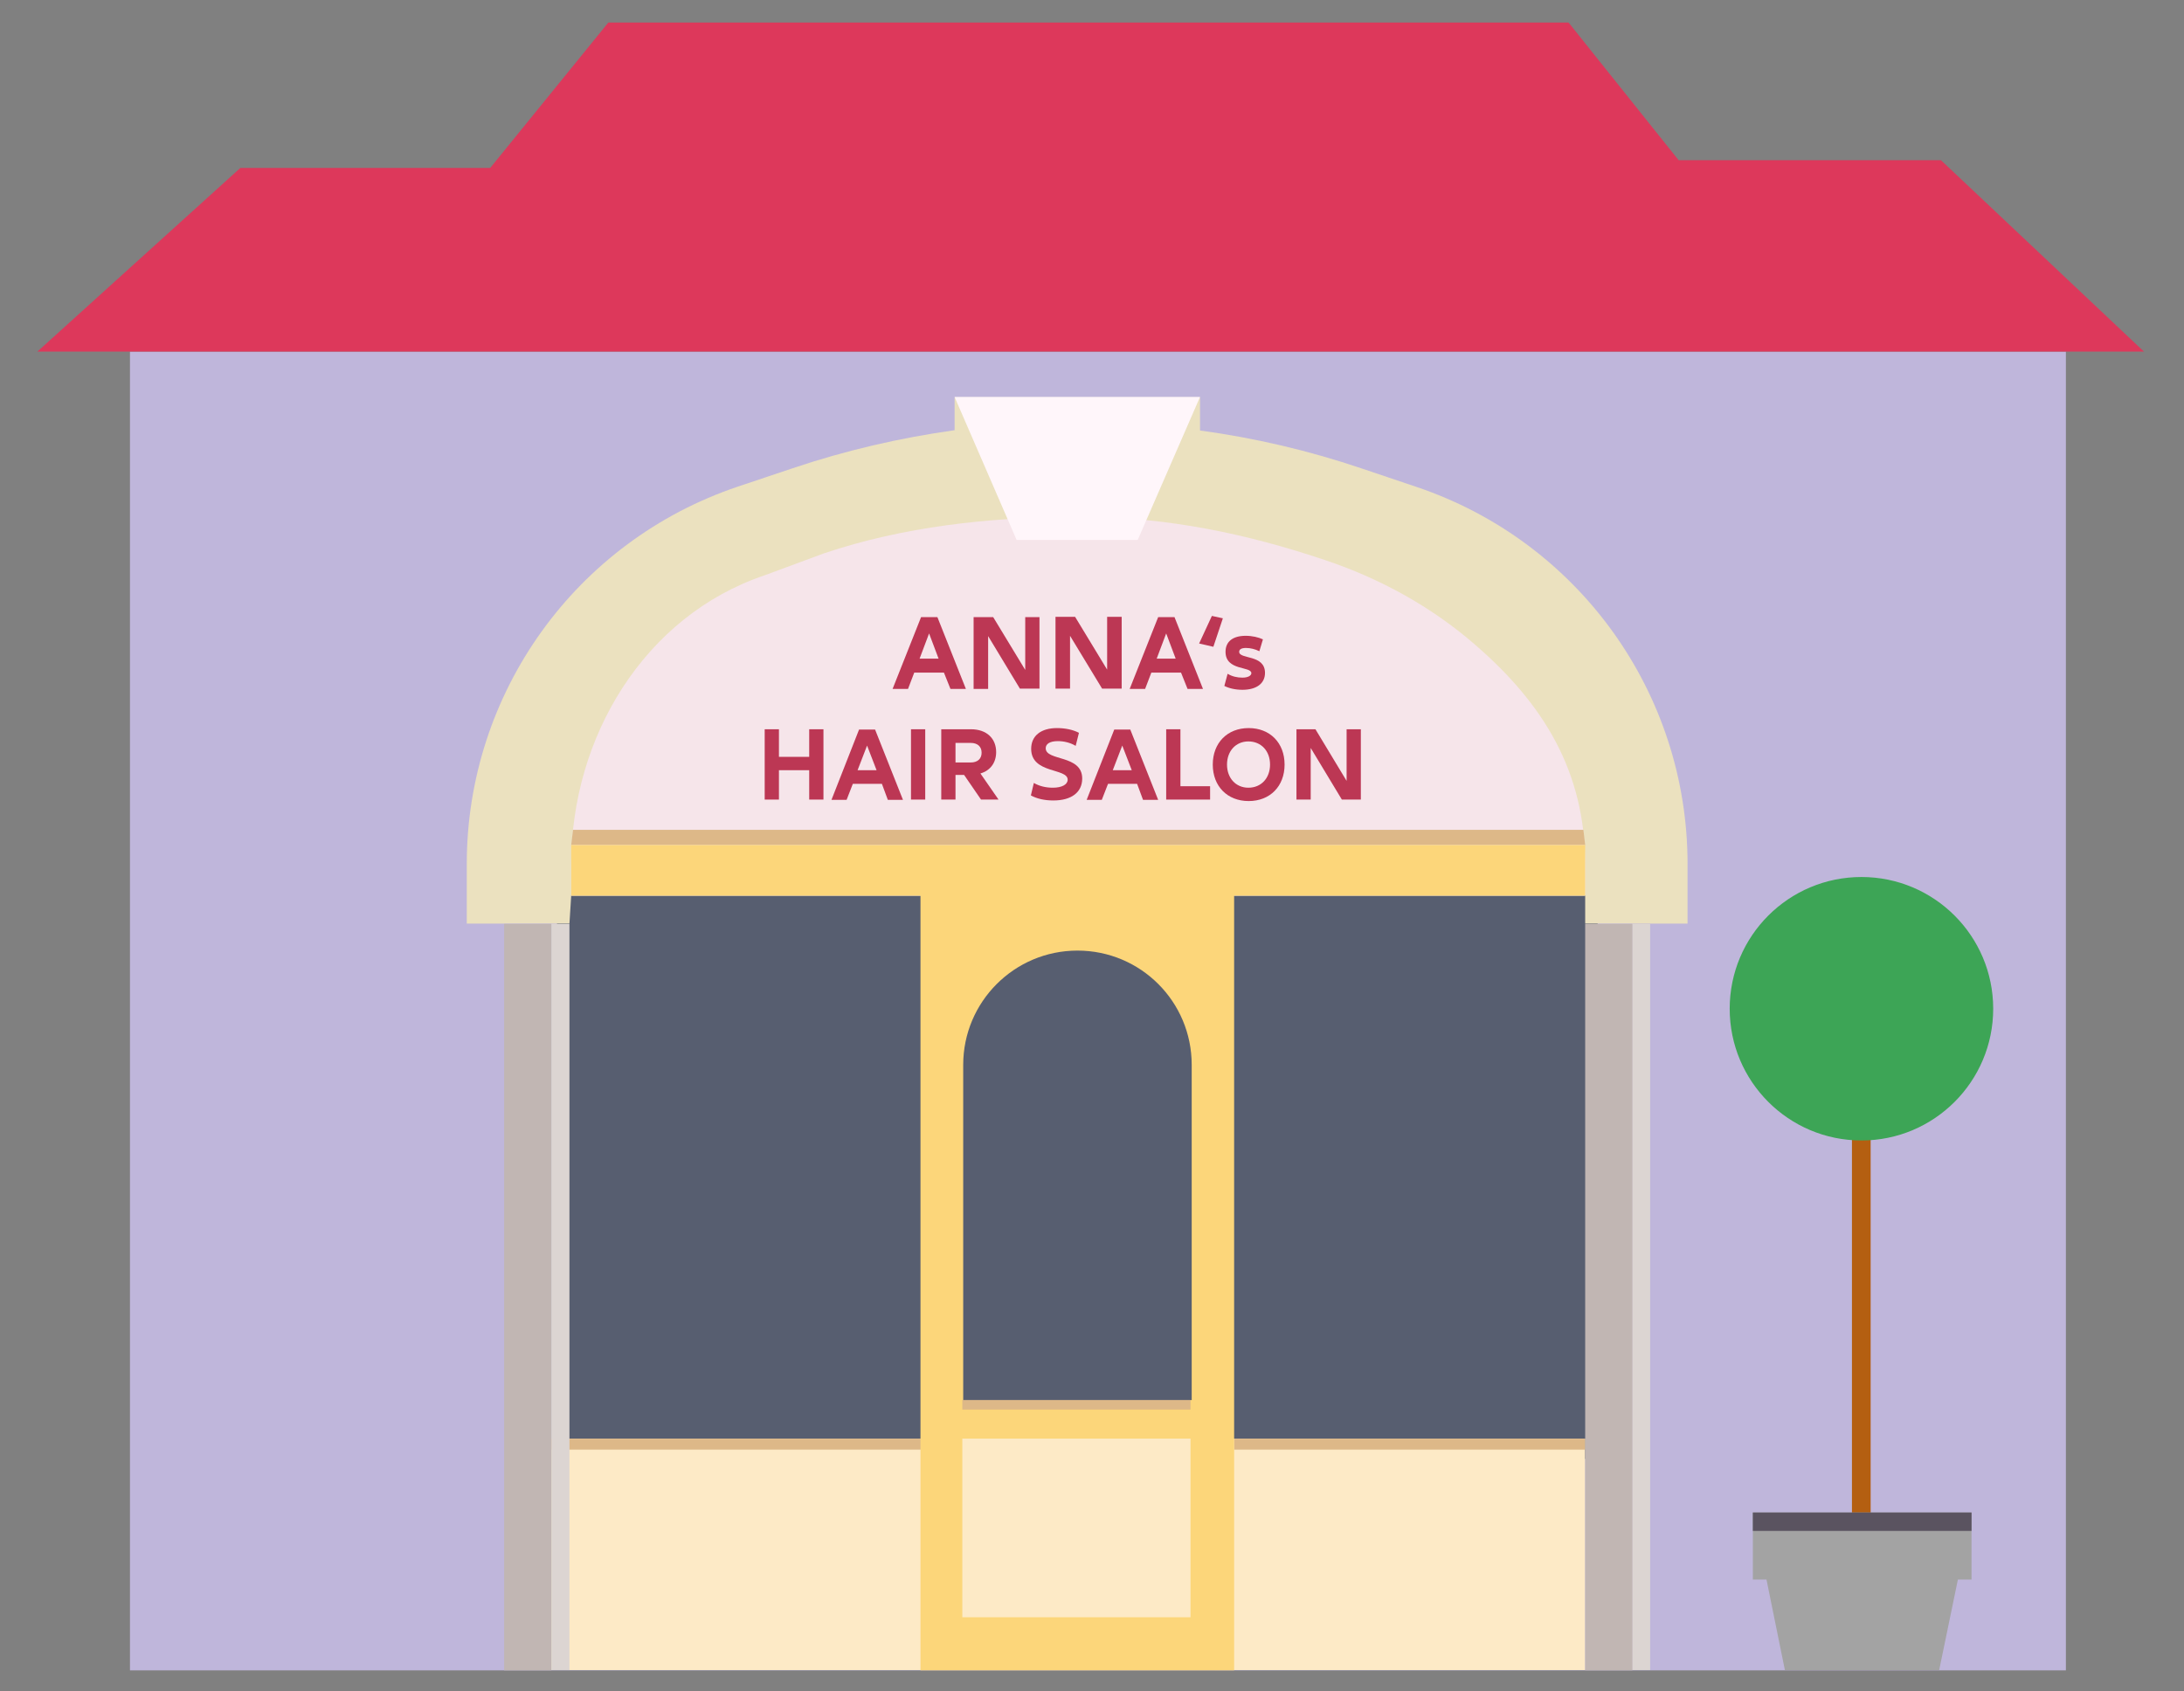 <?xml version="1.0" encoding="utf-8"?>
<!-- Generator: Adobe Illustrator 24.2.1, SVG Export Plug-In . SVG Version: 6.00 Build 0)  -->
<svg version="1.1" id="Ebene_1" xmlns="http://www.w3.org/2000/svg" xmlns:xlink="http://www.w3.org/1999/xlink" x="0px" y="0px"
	 viewBox="0 0 736 570" style="enable-background:new 0 0 736 570;" xml:space="preserve">
<rect x="0" y="0" width="736" height="570" fill="#808080" stroke="none"/>
<style type="text/css">
	.st0{fill:#BFB6DB;}
	.st1{opacity:0.67;fill:#24343C;enable-background:new    ;}
	.st2{fill:#DD385B;}
	.st3{fill:#DCD5D2;}
	.st4{fill:#EBE1BF;}
	.st5{fill:#F6E5EA;}
	.st6{fill:#FDEAC6;}
	.st7{fill:#DDB888;}
	.st8{fill:#FCD67A;}
	.st9{fill:#FFF6FA;}
	.st10{fill:#BC3754;}
	.st11{fill:#C1B6B3;}
	.st12{fill:#B45F11;}
	.st13{fill:#A3A3A3;}
	.st14{fill:#5A5360;}
	.st15{fill:#3DA556;}
</style>
<g id="Ebene_2_1_">
	<rect x="43.8" y="118.5" class="st0" width="652.4" height="444.5"/>
	<rect x="187.7" y="293.2" class="st1" width="350.7" height="198.5"/>
	<polygon class="st2" points="722.5,118.5 12.6,118.5 81,56.6 165.2,56.6 205,7.6 528.6,7.6 565.7,54 654.1,54 	"/>
	<polygon class="st3" points="550,562.9 556.1,562.9 556.1,311.4 550,311.4 	"/>
	<path class="st4" d="M477.3,164.1l-18.4-6.2c-17.7-6-36-10.3-54.5-12.8v-11.2h-82.7V145c-18.5,2.6-36.7,6.8-54.5,12.8l-18.5,6.2
		c-54.7,18.4-91.4,69.6-91.4,127.2v1v19.1h34.6l0.6-9.5h341.7v9.5h34.5v-19.1v-1C568.7,233.6,532,182.5,477.3,164.1z"/>
	<path class="st5" d="M534.2,291.3v10.6H192.5v-10.6c0-42.8,24.6-83.7,65.2-97.4l20-7.4c26.7-9,55.5-12.1,83.3-12.3h5.1
		c27.7,0.3,53.8,5.6,80.5,14.6l0,0c18.5,6.2,35.8,15.7,50.5,28.5C520,237.1,534.2,259.9,534.2,291.3"/>
	<polyline class="st6" points="310.5,562.9 185.8,562.9 185.8,484.9 310.5,484.9 310.5,562.9 	"/>
	<polyline class="st7" points="310.5,488.6 185.8,488.6 185.8,484.9 310.5,484.9 310.5,488.6 	"/>
	<polygon class="st3" points="185.8,562.9 191.9,562.9 191.9,311.4 185.8,311.4 	"/>
	<polyline class="st6" points="534.2,562.9 409.5,562.9 409.5,484.9 534.2,484.9 534.2,562.9 	"/>
	<polyline class="st7" points="534.2,488.6 415.9,488.6 415.9,484.9 534.2,484.9 534.2,488.6 	"/>
	<polyline class="st7" points="534.2,284.8 192.5,284.8 193.1,279.7 533.6,279.7 534.2,284.8 	"/>
	<path class="st8" d="M192.5,284.8v17.1h117.7V563h105.7V301.9h118.3v-17.1H192.5z M401.5,471.9h-76.9v-113
		c0-21.2,17.2-38.5,38.5-38.5s38.5,17.2,38.5,38.5v113H401.5z"/>
	<polygon class="st9" points="383.4,182 342.6,182 321.7,133.8 404.4,133.8 	"/>
	<polyline class="st7" points="401.2,475.1 324.3,475.1 324.3,471.9 401.2,471.9 401.2,475.1 	"/>
	<polygon class="st6" points="401.2,545.1 324.3,545.1 324.3,484.9 401.2,484.9 	"/>
	<g>
		<path class="st10" d="M277.5,245.8v23.7h-4.8v-9.9h-10.2v9.9h-4.8v-23.7h4.8v9.3h10.2v-9.3H277.5z"/>
		<path class="st10" d="M297.2,264.2h-9.8l-2.1,5.4h-5.1l9.3-23.7h5.4l9.4,23.7h-5.1L297.2,264.2z M295.4,259.6l-3.2-8.3l-3.2,8.3
			H295.4z"/>
		<path class="st10" d="M311.8,245.8v23.7H307v-23.7H311.8z"/>
		<path class="st10" d="M324.9,261.2H322v8.3h-4.8v-23.7h10c5.3,0,8.5,3.1,8.5,7.7c0,3.5-1.9,6.2-5.3,7.2l6.1,8.8h-5.9L324.9,261.2z
			 M322,257h5.1c2.4,0,3.7-1.3,3.7-3.3s-1.3-3.3-3.7-3.3H322V257z"/>
		<path class="st10" d="M348.4,263.9c1.9,1.1,4.1,1.6,6.4,1.6c3.1,0,5-1.1,5-2.7c0-4-12.3-1.9-12.3-10.4c0-4.4,3.3-7,8.7-7
			c2.9,0,5.5,0.6,7.4,1.6l-1.1,4.4c-1.8-1.1-4-1.6-6-1.6c-2.8,0-4.1,1-4.1,2.4c0,4.4,12.3,2.1,12.3,10.2c0,4.7-3.7,7.4-9.7,7.4
			c-3,0-5.6-0.6-7.6-1.7L348.4,263.9z"/>
		<path class="st10" d="M383.2,264.2h-9.8l-2.1,5.4h-5.1l9.3-23.7h5.4l9.4,23.7h-5.1L383.2,264.2z M381.4,259.6l-3.2-8.3l-3.2,8.3
			H381.4z"/>
		<path class="st10" d="M393,245.8h4.8V265h10v4.5H393V245.8z"/>
		<path class="st10" d="M408.7,257.7c0-7.3,4.9-12.3,12.1-12.3s12.1,5,12.1,12.3c0,7.3-4.9,12.3-12.1,12.3S408.7,265,408.7,257.7z
			 M428,257.7c0-4.6-3-7.8-7.3-7.8c-4.2,0-7.2,3.2-7.2,7.8s3,7.8,7.2,7.8C425,265.5,428,262.3,428,257.7z"/>
		<path class="st10" d="M458.6,245.8v23.7h-6.4l-10.5-17.4v17.4h-4.8v-23.7h6.4l10.5,17.4v-17.4L458.6,245.8L458.6,245.8z"/>
		<g>
			<path class="st10" d="M318.1,226.7h-10l-2.1,5.5h-5.2l9.6-24.2h5.5l9.6,24.2h-5.2L318.1,226.7z M316.3,222l-3.2-8.5l-3.2,8.5
				H316.3z"/>
			<path class="st10" d="M350.3,207.9v24.2h-6.6L333,214.4v17.8h-4.9V208h6.6l10.8,17.8V208h4.8V207.9z"/>
			<path class="st10" d="M378,207.9v24.2h-6.6l-10.8-17.8v17.8h-4.9v-24.2h6.6l10.8,17.8v-17.8H378z"/>
			<path class="st10" d="M398,226.7h-10l-2.1,5.5h-5.2l9.6-24.2h5.5l9.6,24.2h-5.2L398,226.7z M396.2,222l-3.2-8.5l-3.2,8.5H396.2z"
				/>
			<path class="st10" d="M412.1,208.4l-3.2,9.6l-4.8-1.1l4.3-9.3L412.1,208.4z"/>
			<path class="st10" d="M413.7,227.1c1.5,0.9,3.2,1.3,5,1.3c1.9,0,3-0.7,3-1.5c0-2.4-8.7-0.7-8.7-7.2c0-3.5,2.5-5.4,6.8-5.4
				c2.2,0,4.3,0.5,5.8,1.2l-1.2,4c-1.4-0.7-3-1.1-4.5-1.1c-1.6,0-2.3,0.5-2.3,1.3c0,2.6,8.7,0.8,8.7,7.1c0,3.6-2.9,5.7-7.6,5.7
				c-2.4,0-4.5-0.5-6.1-1.3L413.7,227.1z"/>
		</g>
	</g>
	<rect x="169.9" y="311.4" class="st11" width="15.9" height="251.6"/>
	<rect x="534.2" y="311.4" class="st11" width="15.9" height="251.6"/>
	<g>
		<polygon class="st12" points="624.1,518.3 630.4,518.3 630.4,381.2 624.1,381.2 		"/>
		<polygon class="st13" points="664.4,509.8 590.7,509.8 590.7,532.4 595.3,532.4 601.5,562.9 653.5,562.9 659.8,532.4 664.4,532.4 
					"/>
		<polygon class="st14" points="664.4,516 590.7,516 590.7,509.8 664.4,509.8 		"/>
		<circle class="st15" cx="627.3" cy="340" r="44.4"/>
	</g>
</g>
</svg>
